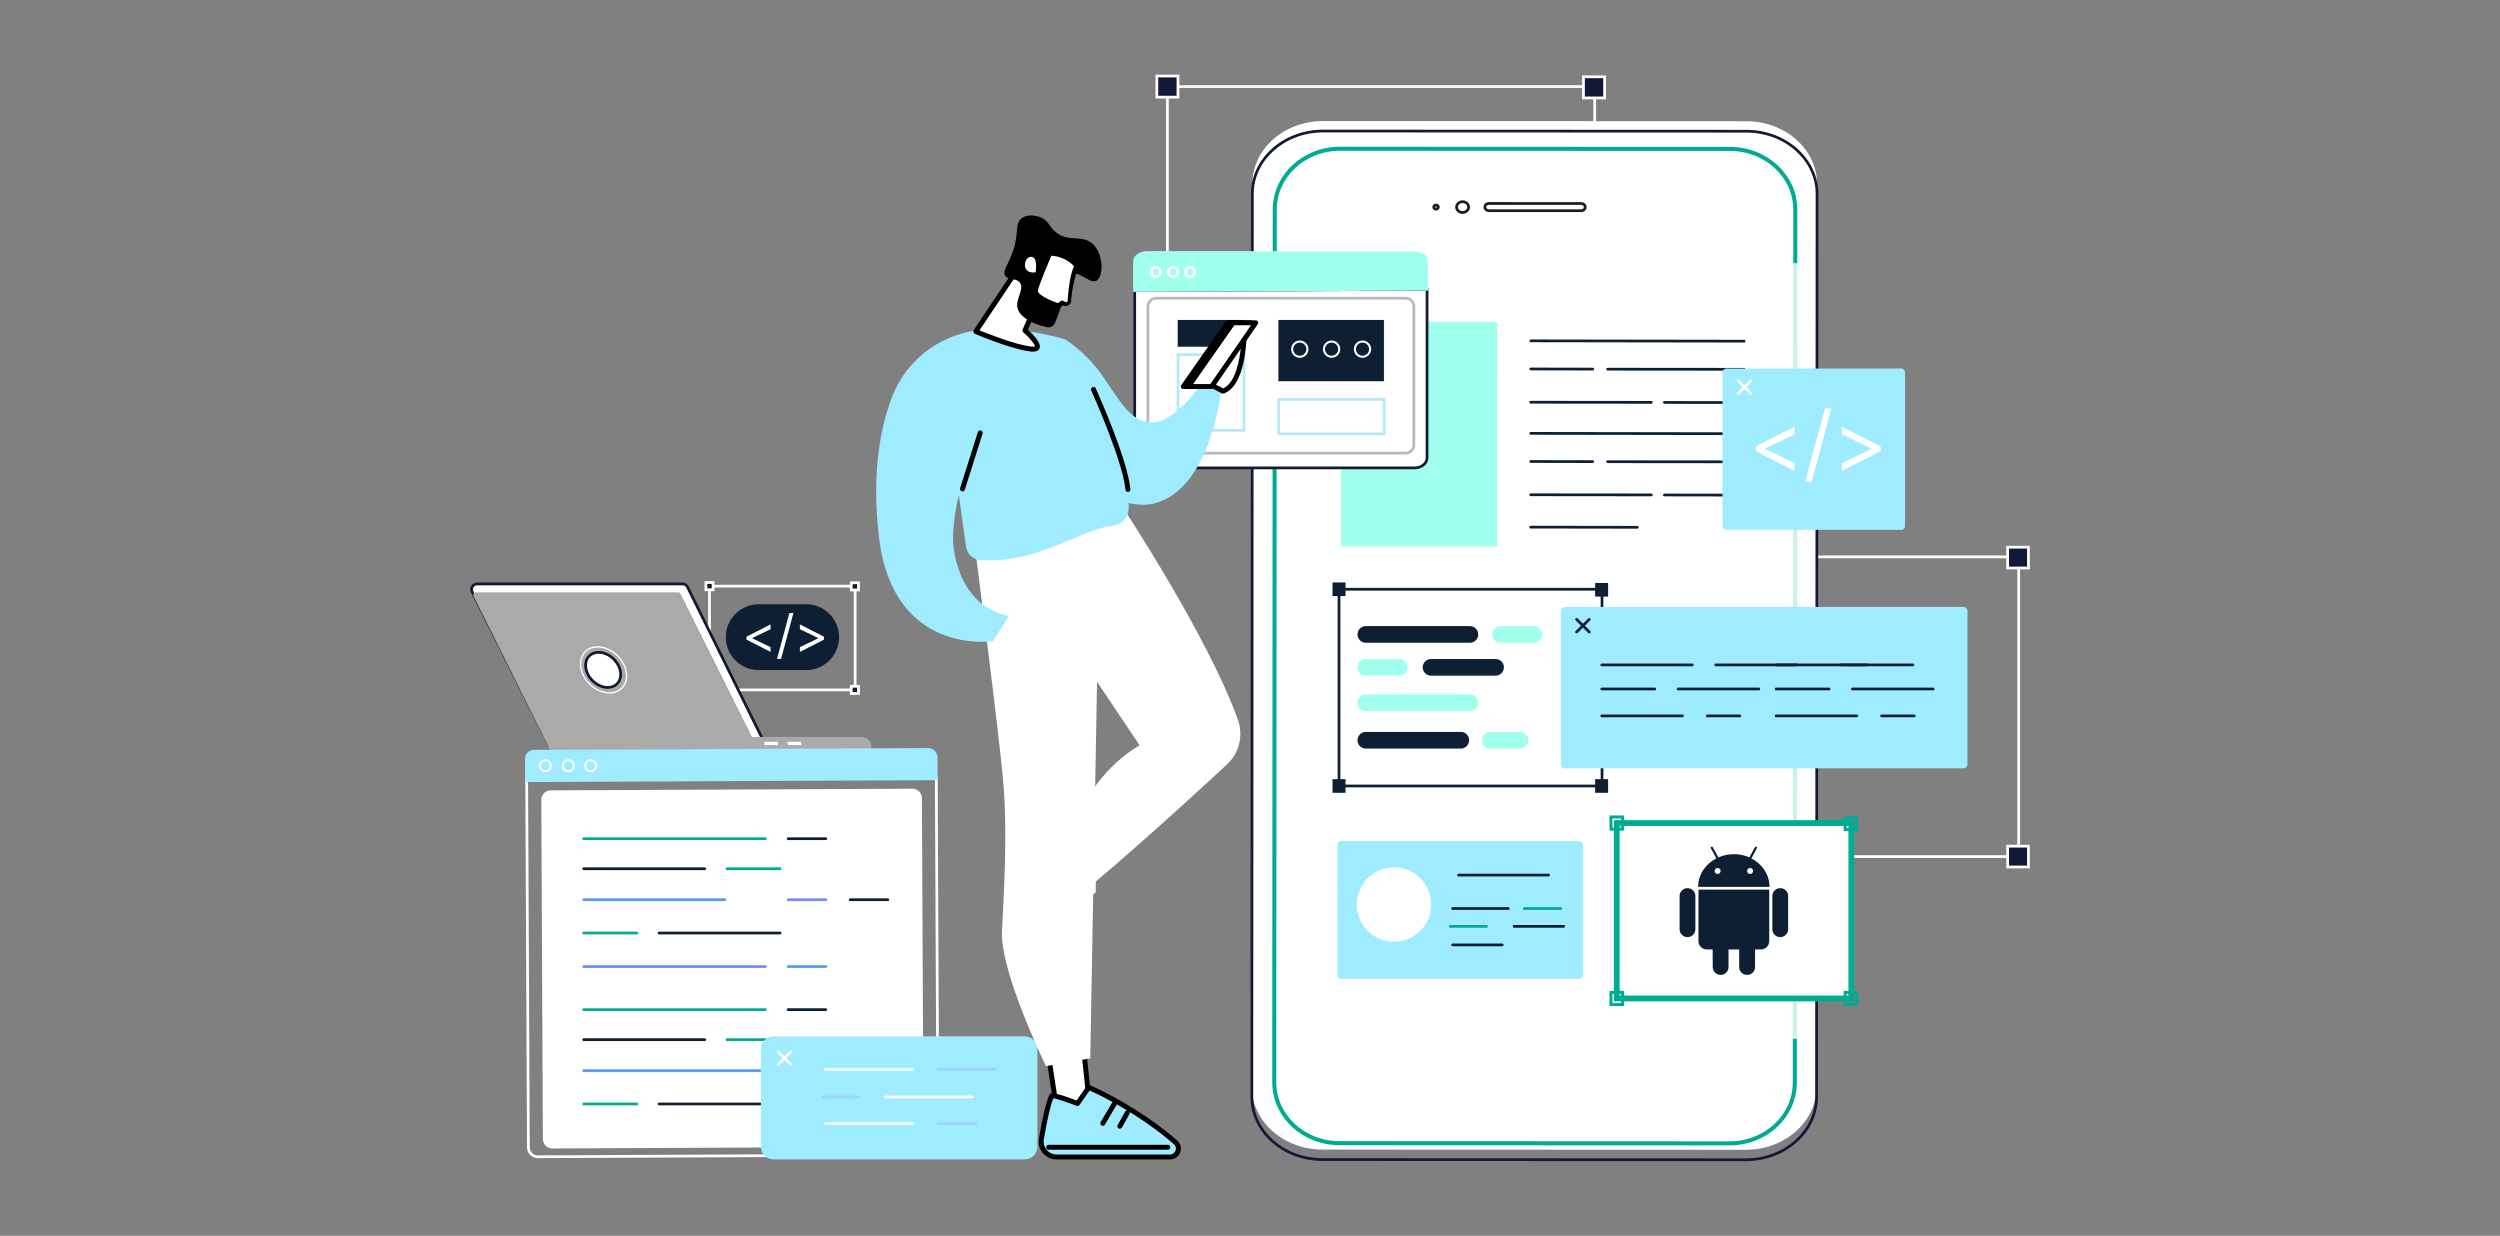 <svg width="615" height="304" viewBox="0 0 615 304" fill="none" xmlns="http://www.w3.org/2000/svg">
<rect x="0" y="0" width="615" height="304" fill="#808080" stroke="none"/>
<g clip-path="url(#clip0_2105_51042)">
<path d="M392.634 96.544H286.846V20.96H392.634V96.544ZM287.521 95.868H391.959V21.635H287.521V95.868Z" fill="white"/>
<path d="M289.78 18.701H284.587V23.894H289.78V18.701Z" fill="#121936"/>
<path d="M290.117 24.232H284.249V18.363H290.117V24.232ZM284.923 23.557H289.442V19.038H284.923V23.557Z" fill="white"/>
<path d="M394.729 18.895H389.535V24.087H394.729V18.895Z" fill="#121936"/>
<path d="M395.067 24.426H389.197V18.557H395.067V24.426ZM389.873 23.75H394.392V19.231H389.873V23.75Z" fill="white"/>
<path d="M289.78 93.609H284.587V98.802H289.78V93.609Z" fill="#121936"/>
<path d="M290.117 99.141H284.249V93.272H290.117V99.141ZM284.923 98.466H289.442V93.948H284.923V98.466Z" fill="white"/>
<path d="M394.729 93.609H389.535V98.802H394.729V93.609Z" fill="#121936"/>
<path d="M395.067 99.141H389.197V93.272H395.067V99.141ZM389.873 98.466H394.392V93.948H389.873V98.466Z" fill="white"/>
<path d="M496.938 211.059H392.789V136.642H496.938V211.059ZM393.462 210.383H496.264V137.317H393.462V210.383Z" fill="white"/>
<path d="M395.681 134.423H390.568V139.536H395.681V134.423Z" fill="#121936"/>
<path d="M396.02 139.872H390.232V134.085H396.02V139.872ZM390.906 139.198H395.344V134.76H390.906V139.198Z" fill="white"/>
<path d="M498.997 134.612H493.884V139.724H498.997V134.612Z" fill="#121936"/>
<path d="M499.335 140.063H493.546V134.275H499.335V140.063ZM494.221 139.388H498.659V134.95H494.221V139.388Z" fill="white"/>
<path d="M395.681 208.165H390.568V213.277H395.681V208.165Z" fill="#121936"/>
<path d="M396.02 213.614H390.232V207.827H396.02V213.614ZM390.906 212.939H395.344V208.501H390.906V212.939Z" fill="white"/>
<path d="M498.997 208.165H493.884V213.277H498.997V208.165Z" fill="#121936"/>
<path d="M499.335 213.614H493.546V207.827H499.335V213.614ZM494.221 212.939H498.659V208.501H494.221V212.939Z" fill="white"/>
<path d="M429.467 282.848L325.342 282.801C315.733 282.795 307.948 275.869 307.953 267.328L308.077 45.234C308.082 36.693 315.874 29.773 325.482 29.778L429.607 29.825C439.214 29.829 446.999 36.756 446.996 45.297L446.872 267.391C446.867 275.931 439.073 282.851 429.467 282.848Z" fill="white"/>
<path d="M429.476 285.638C429.473 285.638 429.47 285.638 429.467 285.638L325.342 285.592C320.612 285.589 316.164 283.948 312.82 280.971C309.462 277.985 307.614 274.011 307.616 269.783L307.74 47.688C307.745 38.977 315.702 31.895 325.474 31.895C325.477 31.895 325.479 31.895 325.483 31.895L429.608 31.942C434.338 31.942 438.785 33.584 442.13 36.562C445.487 39.548 447.335 43.523 447.332 47.749L447.21 269.844C447.204 278.555 439.25 285.638 429.476 285.638ZM429.467 284.963C429.47 284.963 429.473 284.963 429.475 284.963C438.878 284.963 446.531 278.183 446.535 269.844L446.659 47.748C446.66 43.718 444.893 39.922 441.683 37.065C438.46 34.197 434.172 32.617 429.608 32.615L325.483 32.569C325.479 32.569 325.477 32.569 325.474 32.569C316.072 32.569 308.42 39.349 308.414 47.688L308.291 269.782C308.289 273.815 310.056 277.609 313.267 280.467C316.49 283.334 320.777 284.915 325.342 284.916L429.467 284.963Z" fill="#121936"/>
<path d="M425.482 281.265L329.498 281.221C320.643 281.218 313.467 274.521 313.471 266.264L313.591 51.539C313.596 43.282 320.779 36.591 329.634 36.595L425.617 36.638C434.474 36.643 441.649 43.339 441.645 51.596L441.526 266.322C441.521 274.579 434.339 281.268 425.482 281.265Z" stroke="#00AC91" stroke-miterlimit="10"/>
<path opacity="0.89" d="M359.795 52.613C359.316 52.613 358.863 52.443 358.522 52.135C358.17 51.819 357.976 51.395 357.976 50.942C357.976 50.49 358.17 50.067 358.524 49.751C358.865 49.444 359.317 49.274 359.795 49.274H359.797C360.276 49.274 360.728 49.444 361.068 49.752C361.421 50.069 361.614 50.492 361.614 50.944C361.613 51.864 360.798 52.613 359.795 52.613ZM359.795 49.95C359.483 49.95 359.191 50.057 358.974 50.253C358.766 50.44 358.652 50.685 358.652 50.943C358.652 51.201 358.765 51.447 358.974 51.633C359.191 51.829 359.483 51.938 359.794 51.938H359.795C360.425 51.938 360.938 51.493 360.94 50.943C360.94 50.685 360.826 50.44 360.617 50.254C360.401 50.058 360.108 49.95 359.798 49.95H359.795Z" fill="black"/>
<path opacity="0.89" d="M353.265 51.791C352.768 51.791 352.364 51.411 352.364 50.944C352.365 50.478 352.769 50.099 353.265 50.099C353.762 50.099 354.168 50.479 354.168 50.944C354.166 51.41 353.762 51.791 353.265 51.791ZM353.266 50.774C353.142 50.774 353.037 50.853 353.037 50.945C353.037 51.129 353.493 51.13 353.494 50.944C353.492 50.854 353.39 50.774 353.266 50.774Z" fill="black"/>
<path opacity="0.89" d="M388.976 52.176L366.261 52.165C365.53 52.164 364.936 51.615 364.936 50.939C364.936 50.605 365.078 50.293 365.338 50.06C365.586 49.837 365.914 49.714 366.262 49.714L388.977 49.725C389.324 49.725 389.653 49.847 389.901 50.072C390.159 50.303 390.301 50.617 390.301 50.951C390.301 51.625 389.706 52.176 388.976 52.176ZM366.262 50.39C366.08 50.39 365.912 50.452 365.788 50.564C365.675 50.667 365.61 50.799 365.61 50.94C365.61 51.244 365.901 51.491 366.26 51.491L388.975 51.501C389.333 51.501 389.624 51.255 389.624 50.952C389.624 50.811 389.562 50.678 389.448 50.575C389.324 50.463 389.154 50.4 388.975 50.4L366.262 50.39Z" fill="black"/>
<path d="M389.809 273.879H389.807L365.184 273.867C364.086 273.867 363.056 273.439 362.282 272.664C361.507 271.889 361.083 270.859 361.083 269.763V269.587C361.085 267.325 362.924 265.486 365.186 265.486H365.187L389.813 265.497C390.908 265.498 391.938 265.926 392.713 266.701C393.487 267.474 393.913 268.506 393.913 269.602V269.779C393.911 272.04 392.069 273.879 389.809 273.879ZM365.185 266.162C363.296 266.162 361.759 267.698 361.757 269.587V269.763C361.757 270.678 362.112 271.54 362.759 272.188C363.406 272.836 364.268 273.193 365.184 273.193L389.807 273.204H389.809C391.699 273.204 393.236 271.668 393.237 269.78V269.603C393.237 268.686 392.882 267.826 392.234 267.177C391.588 266.53 390.726 266.173 389.812 266.173L365.185 266.162Z" fill="white"/>
<path d="M437.756 255.561L317.764 255.507L317.869 64.675L437.863 64.729L437.756 255.561Z" fill="white"/>
<path opacity="0.81" d="M442.198 255.56L314.096 255.502L314.204 64.67L442.306 64.728L442.198 255.56Z" fill="white"/>
<path d="M429.045 107.028L376.58 106.948C376.394 106.948 376.245 106.797 376.245 106.61C376.245 106.423 376.395 106.272 376.582 106.272L429.046 106.354C429.232 106.354 429.382 106.505 429.382 106.692C429.382 106.878 429.23 107.028 429.045 107.028Z" fill="#0E1F33"/>
<path d="M402.776 130.053L376.544 130.013C376.357 130.013 376.206 129.862 376.206 129.675C376.206 129.488 376.358 129.337 376.544 129.337H376.545L402.778 129.378C402.963 129.379 403.114 129.529 403.114 129.717C403.114 129.903 402.963 130.053 402.776 130.053Z" fill="#0E1F33"/>
<path d="M391.811 113.897L376.562 113.866C376.375 113.866 376.224 113.715 376.225 113.528C376.225 113.341 376.376 113.191 376.563 113.191L391.812 113.221C391.998 113.221 392.15 113.372 392.149 113.559C392.148 113.746 391.996 113.897 391.811 113.897Z" fill="#0E1F33"/>
<path d="M429.027 113.948L395.483 113.917C395.297 113.916 395.146 113.766 395.146 113.579C395.146 113.392 395.297 113.242 395.483 113.242L429.027 113.272C429.213 113.272 429.364 113.423 429.364 113.61C429.364 113.797 429.213 113.948 429.027 113.948Z" fill="#0E1F33"/>
<path d="M406.221 122.082L376.562 122.052C376.376 122.052 376.225 121.901 376.225 121.714C376.225 121.528 376.376 121.377 376.563 121.377L406.221 121.407C406.407 121.407 406.558 121.558 406.558 121.745C406.558 121.932 406.406 122.082 406.221 122.082Z" fill="#0E1F33"/>
<path d="M429.027 122.133H429.025L409.438 122.103C409.252 122.103 409.102 121.952 409.102 121.764C409.102 121.578 409.253 121.428 409.44 121.428L429.027 121.458C429.214 121.458 429.364 121.609 429.364 121.796C429.364 121.983 429.213 122.133 429.027 122.133Z" fill="#0E1F33"/>
<path d="M429.045 84.266L376.58 84.186C376.394 84.185 376.245 84.035 376.245 83.847C376.245 83.661 376.395 83.51 376.582 83.51L429.046 83.592C429.232 83.592 429.382 83.743 429.382 83.929C429.382 84.115 429.23 84.266 429.045 84.266Z" fill="#0E1F33"/>
<path d="M391.811 91.135L376.562 91.105C376.375 91.105 376.224 90.954 376.225 90.767C376.225 90.58 376.376 90.429 376.563 90.429L391.812 90.46C391.998 90.46 392.15 90.611 392.149 90.799C392.148 90.984 391.996 91.135 391.811 91.135Z" fill="#0E1F33"/>
<path d="M429.027 91.186L395.483 91.156C395.297 91.156 395.146 91.004 395.146 90.817C395.146 90.63 395.297 90.48 395.483 90.48L429.027 90.51C429.213 90.51 429.364 90.662 429.364 90.849C429.364 91.035 429.213 91.186 429.027 91.186Z" fill="#0E1F33"/>
<path d="M406.221 99.318L376.562 99.288C376.376 99.287 376.225 99.136 376.225 98.949C376.225 98.764 376.376 98.612 376.563 98.612L406.221 98.643C406.407 98.643 406.558 98.794 406.558 98.981C406.558 99.168 406.406 99.318 406.221 99.318Z" fill="#0E1F33"/>
<path d="M429.027 99.369H429.025L409.438 99.338C409.252 99.338 409.102 99.187 409.102 99.001C409.102 98.815 409.253 98.663 409.44 98.663L429.027 98.694C429.214 98.694 429.364 98.845 429.364 99.032C429.364 99.219 429.213 99.369 429.027 99.369Z" fill="#0E1F33"/>
<path d="M368.316 79.188H329.888V134.432H368.316V79.188Z" fill="#A1FFED"/>
<path d="M368.316 79.188H329.888V92.204H368.316V79.188Z" fill="#A1FFED"/>
<path d="M394.438 193.688H329.061V144.621H394.438V193.688ZM329.736 193.014H393.763V145.297H329.736V193.014Z" fill="#0E1F33"/>
<path d="M330.998 143.281H327.801V146.637H330.998V143.281Z" fill="#0E1F33"/>
<path d="M395.598 143.406H392.403V146.76H395.598V143.406Z" fill="#0E1F33"/>
<path d="M330.998 191.674H327.801V195.029H330.998V191.674Z" fill="#0E1F33"/>
<path d="M395.598 191.674H392.403V195.029H395.598V191.674Z" fill="#0E1F33"/>
<path d="M361.593 158.119H335.992C334.859 158.119 333.94 157.2 333.94 156.067C333.94 154.934 334.859 154.015 335.992 154.015H361.593C362.726 154.015 363.645 154.934 363.645 156.067C363.645 157.2 362.726 158.119 361.593 158.119Z" fill="#0E1F33"/>
<path d="M361.593 174.911H335.992C334.859 174.911 333.94 173.992 333.94 172.859C333.94 171.726 334.859 170.806 335.992 170.806H361.593C362.726 170.806 363.645 171.726 363.645 172.859C363.645 173.992 362.726 174.911 361.593 174.911Z" fill="#A1FFED"/>
<path d="M367.909 166.217H352.037C350.904 166.217 349.985 165.298 349.985 164.165C349.985 163.031 350.904 162.113 352.037 162.113H367.909C369.043 162.113 369.96 163.031 369.96 164.165C369.96 165.298 369.043 166.217 367.909 166.217Z" fill="#0E1F33"/>
<path d="M377.348 158.118H369.104C367.971 158.118 367.052 157.199 367.052 156.066C367.052 154.933 367.971 154.014 369.104 154.014H377.348C378.481 154.014 379.399 154.933 379.399 156.066C379.398 157.199 378.48 158.118 377.348 158.118Z" fill="#A1FFED"/>
<path d="M359.352 184.153H335.993C334.86 184.153 333.941 183.235 333.941 182.102C333.941 180.969 334.86 180.048 335.993 180.048H359.352C360.486 180.048 361.404 180.969 361.404 182.102C361.403 183.235 360.485 184.153 359.352 184.153Z" fill="#0E1F33"/>
<path d="M373.916 184.153H366.605C365.472 184.153 364.553 183.235 364.553 182.102C364.553 180.969 365.472 180.048 366.605 180.048H373.916C375.049 180.048 375.969 180.969 375.969 182.102C375.969 183.235 375.049 184.153 373.916 184.153Z" fill="#A1FFED"/>
<path d="M344.237 166.22H335.992C334.859 166.22 333.94 165.3 333.94 164.168C333.94 163.033 334.859 162.116 335.992 162.116H344.237C345.37 162.116 346.289 163.033 346.289 164.168C346.289 165.3 345.37 166.22 344.237 166.22Z" fill="#A1FFED"/>
<path d="M329.963 240.801H388.438C388.971 240.801 389.403 240.369 389.403 239.835V207.875C389.403 207.341 388.971 206.909 388.438 206.909H329.963C329.43 206.909 328.998 207.341 328.998 207.875V239.835C328.998 240.369 329.43 240.801 329.963 240.801Z" fill="#9FEBFF"/>
<path d="M342.916 231.666C347.971 231.666 352.069 227.568 352.069 222.513C352.069 217.458 347.971 213.36 342.916 213.36C337.861 213.36 333.763 217.458 333.763 222.513C333.763 227.568 337.861 231.666 342.916 231.666Z" fill="white"/>
<path d="M380.944 215.609H358.82C358.633 215.609 358.482 215.458 358.482 215.272C358.482 215.085 358.633 214.934 358.82 214.934H380.944C381.13 214.934 381.281 215.085 381.281 215.272C381.281 215.458 381.13 215.609 380.944 215.609Z" fill="#0E1F33"/>
<path d="M384.668 228.222H372.476C372.29 228.222 372.14 228.072 372.14 227.884C372.14 227.699 372.29 227.547 372.476 227.547H384.668C384.854 227.547 385.005 227.699 385.005 227.884C385.005 228.071 384.854 228.222 384.668 228.222Z" fill="#0E1F33"/>
<path d="M369.547 232.777H357.354C357.167 232.777 357.016 232.627 357.016 232.44C357.016 232.254 357.167 232.103 357.354 232.103H369.547C369.733 232.103 369.883 232.254 369.883 232.44C369.883 232.627 369.732 232.777 369.547 232.777Z" fill="#0E1F33"/>
<path d="M371.025 223.832H357.353C357.166 223.832 357.015 223.682 357.015 223.494C357.015 223.307 357.166 223.156 357.353 223.156H371.025C371.212 223.156 371.363 223.307 371.363 223.494C371.363 223.682 371.212 223.832 371.025 223.832Z" fill="#0E1F33"/>
<path d="M383.964 223.832H374.99C374.803 223.832 374.652 223.682 374.652 223.494C374.652 223.307 374.803 223.156 374.99 223.156H383.964C384.152 223.156 384.302 223.307 384.302 223.494C384.302 223.682 384.151 223.832 383.964 223.832Z" fill="#00AC91"/>
<path d="M365.674 228.222H356.745C356.557 228.222 356.407 228.072 356.407 227.884C356.407 227.699 356.557 227.547 356.745 227.547H365.674C365.86 227.547 366.012 227.699 366.012 227.884C366.012 228.071 365.859 228.222 365.674 228.222Z" fill="#00AC91"/>
<path d="M455.425 202.47H397.725V245.624H455.425V202.47Z" fill="white"/>
<path d="M455.761 245.961H397.389V202.132H455.761V245.961ZM398.063 245.286H455.088V202.807H398.063V245.286Z" stroke="#00AC91" stroke-width="0.75" stroke-miterlimit="10"/>
<path d="M399.152 200.975H396.3V203.966H399.152V200.975Z" stroke="#00AC91" stroke-width="0.75" stroke-miterlimit="10"/>
<path d="M456.761 201.085H453.908V204.076H456.761V201.085Z" stroke="#00AC91" stroke-width="0.75" stroke-miterlimit="10"/>
<path d="M399.152 244.127H396.3V247.119H399.152V244.127Z" stroke="#00AC91" stroke-width="0.75" stroke-miterlimit="10"/>
<path d="M456.761 244.127H453.908V247.119H456.761V244.127Z" stroke="#00AC91" stroke-width="0.75" stroke-miterlimit="10"/>
<path d="M467.676 130.351H424.696C424.162 130.351 423.729 129.918 423.729 129.384V91.617C423.729 91.084 424.162 90.651 424.696 90.651H467.676C468.208 90.651 468.64 91.084 468.64 91.617V129.384C468.64 129.918 468.208 130.351 467.676 130.351Z" fill="#9FEBFF"/>
<path d="M430.723 97.149C430.637 97.149 430.55 97.116 430.485 97.049L427.371 93.937C427.239 93.805 427.239 93.591 427.371 93.459C427.505 93.327 427.718 93.327 427.85 93.459L430.963 96.572C431.094 96.703 431.094 96.918 430.963 97.049C430.895 97.116 430.809 97.149 430.723 97.149Z" fill="white"/>
<path d="M427.61 97.149C427.523 97.149 427.438 97.116 427.37 97.049C427.238 96.918 427.238 96.703 427.37 96.572L430.484 93.459C430.615 93.327 430.829 93.327 430.962 93.459C431.093 93.591 431.093 93.805 430.962 93.937L427.849 97.049C427.783 97.116 427.696 97.149 427.61 97.149Z" fill="white"/>
<path d="M431.943 110.982V109.798L441.474 104.944V106.838L434.163 110.36L434.222 110.242V110.538L434.163 110.42L441.474 113.942V115.836L431.943 110.982ZM450.532 100.445L445.649 118.589H444.051L448.934 100.445H450.532ZM462.636 110.982L453.106 115.836V113.942L460.416 110.42L460.357 110.538V110.242L460.416 110.36L453.106 106.838V104.944L462.636 109.798V110.982Z" fill="white"/>
<path d="M483.03 189.01H384.93C384.397 189.01 383.963 188.577 383.963 188.044V150.277C383.963 149.744 384.397 149.311 384.93 149.311H483.03C483.564 149.311 483.997 149.744 483.997 150.277V188.044C483.997 188.577 483.564 189.01 483.03 189.01Z" fill="#9FEBFF"/>
<path d="M390.959 155.81C390.873 155.81 390.786 155.777 390.72 155.711L387.608 152.597C387.476 152.466 387.476 152.252 387.608 152.12C387.739 151.988 387.955 151.988 388.087 152.12L391.198 155.233C391.331 155.365 391.331 155.579 391.198 155.711C391.132 155.776 391.046 155.81 390.959 155.81Z" fill="#0E1F33"/>
<path d="M387.848 155.81C387.76 155.81 387.673 155.777 387.608 155.711C387.476 155.579 387.476 155.365 387.608 155.233L390.72 152.12C390.853 151.988 391.066 151.988 391.198 152.12C391.331 152.252 391.331 152.466 391.198 152.597L388.087 155.711C388.02 155.776 387.933 155.81 387.848 155.81Z" fill="#0E1F33"/>
<path d="M416.305 163.904H394.035C393.847 163.904 393.697 163.754 393.697 163.567C393.697 163.38 393.847 163.229 394.035 163.229H416.305C416.492 163.229 416.643 163.38 416.643 163.567C416.643 163.754 416.491 163.904 416.305 163.904Z" fill="#0E1F33"/>
<path d="M441.945 163.904H422.094C421.908 163.904 421.757 163.754 421.757 163.567C421.757 163.38 421.908 163.229 422.094 163.229H441.945C442.133 163.229 442.283 163.38 442.283 163.567C442.283 163.754 442.133 163.904 441.945 163.904Z" fill="#0E1F33"/>
<path d="M413.886 176.441H394.035C393.847 176.441 393.697 176.291 393.697 176.103C393.697 175.917 393.847 175.767 394.035 175.767H413.886C414.071 175.767 414.223 175.917 414.223 176.103C414.223 176.291 414.07 176.441 413.886 176.441Z" fill="#0E1F33"/>
<path d="M432.672 169.82H412.822C412.634 169.82 412.484 169.67 412.484 169.482C412.484 169.296 412.634 169.145 412.822 169.145H432.672C432.858 169.145 433.009 169.296 433.009 169.482C433.009 169.67 432.857 169.82 432.672 169.82Z" fill="#0E1F33"/>
<path d="M407.064 169.82H394.035C393.847 169.82 393.697 169.67 393.697 169.482C393.697 169.296 393.847 169.145 394.035 169.145H407.064C407.252 169.145 407.402 169.296 407.402 169.482C407.402 169.67 407.252 169.82 407.064 169.82Z" fill="#0E1F33"/>
<path d="M427.999 176.441H419.988C419.801 176.441 419.65 176.291 419.65 176.103C419.65 175.917 419.801 175.767 419.988 175.767H427.999C428.187 175.767 428.337 175.917 428.337 176.103C428.337 176.291 428.187 176.441 427.999 176.441Z" fill="#0E1F33"/>
<path d="M459.184 163.904H436.914C436.727 163.904 436.576 163.754 436.576 163.567C436.576 163.38 436.727 163.229 436.914 163.229H459.184C459.372 163.229 459.522 163.38 459.522 163.567C459.522 163.754 459.371 163.904 459.184 163.904Z" fill="#0E1F33"/>
<path d="M470.586 163.904H452.942C452.755 163.904 452.604 163.754 452.604 163.567C452.604 163.38 452.755 163.229 452.942 163.229H470.586C470.774 163.229 470.924 163.38 470.924 163.567C470.924 163.754 470.773 163.904 470.586 163.904Z" fill="#0E1F33"/>
<path d="M456.764 176.441H436.914C436.727 176.441 436.576 176.291 436.576 176.103C436.576 175.917 436.727 175.767 436.914 175.767H456.764C456.952 175.767 457.102 175.917 457.102 176.103C457.102 176.291 456.951 176.441 456.764 176.441Z" fill="#0E1F33"/>
<path d="M475.551 169.82H455.7C455.512 169.82 455.362 169.67 455.362 169.482C455.362 169.296 455.512 169.145 455.7 169.145H475.551C475.738 169.145 475.889 169.296 475.889 169.482C475.889 169.67 475.737 169.82 475.551 169.82Z" fill="#0E1F33"/>
<path d="M449.944 169.82H436.914C436.727 169.82 436.576 169.67 436.576 169.482C436.576 169.296 436.727 169.145 436.914 169.145H449.944C450.131 169.145 450.282 169.296 450.282 169.482C450.282 169.67 450.131 169.82 449.944 169.82Z" fill="#0E1F33"/>
<path d="M470.879 176.441H462.866C462.68 176.441 462.529 176.291 462.529 176.103C462.529 175.917 462.68 175.767 462.866 175.767H470.879C471.065 175.767 471.217 175.917 471.217 176.103C471.217 176.291 471.064 176.441 470.879 176.441Z" fill="#0E1F33"/>
<path d="M210.694 170.053H174.198V143.851H210.694V170.053ZM174.873 169.377H210.019V144.526H174.873V169.377Z" fill="white"/>
<path d="M175.421 143.304H173.651V145.074H175.421V143.304Z" fill="#121936"/>
<path d="M175.757 145.411H173.313V142.966H175.757V145.411ZM173.989 144.735H175.083V143.64H173.989V144.735Z" fill="white"/>
<path d="M211.186 143.369H209.416V145.139H211.186V143.369Z" fill="#121936"/>
<path d="M211.523 145.476H209.078V143.032H211.523V145.476ZM209.753 144.801H210.848V143.706H209.753V144.801Z" fill="white"/>
<path d="M175.421 168.83H173.651V170.601H175.421V168.83Z" fill="#121936"/>
<path d="M175.757 170.938H173.313V168.492H175.757V170.938ZM173.989 170.263H175.083V169.168H173.989V170.263Z" fill="white"/>
<path d="M211.186 168.83H209.416V170.601H211.186V168.83Z" fill="#121936"/>
<path d="M211.523 170.938H209.078V168.492H211.523V170.938ZM209.753 170.263H210.848V169.168H209.753V170.263Z" fill="white"/>
<path d="M186.45 183.909H136.205C135.695 183.909 135.227 183.621 134.999 183.166L116.146 145.603C115.697 144.705 116.349 143.647 117.354 143.647H167.912C168.426 143.647 168.894 143.939 169.122 144.4L187.662 181.962C188.104 182.859 187.451 183.909 186.45 183.909Z" fill="white"/>
<path d="M186.451 184.248H136.205C135.564 184.248 134.986 183.892 134.698 183.317L115.846 145.755C115.582 145.228 115.609 144.612 115.918 144.111C116.228 143.609 116.765 143.31 117.355 143.31H167.913C168.559 143.31 169.139 143.67 169.426 144.25L187.965 181.812C188.225 182.338 188.196 182.952 187.885 183.451C187.574 183.95 187.038 184.248 186.451 184.248ZM117.354 143.985C117 143.985 116.678 144.165 116.493 144.466C116.307 144.767 116.291 145.135 116.45 145.451L135.301 183.014C135.473 183.358 135.82 183.573 136.205 183.573H186.451C186.804 183.573 187.125 183.393 187.311 183.094C187.497 182.794 187.515 182.428 187.358 182.112L168.818 144.549C168.646 144.201 168.299 143.985 167.911 143.985H117.354Z" fill="#121936"/>
<path d="M214.367 183.771C214.367 182.395 213.252 181.28 211.875 181.28H184.996L167.426 146.083C167.312 145.854 167.078 145.71 166.822 145.71H117.103C116.601 145.71 116.275 146.236 116.498 146.687L135.155 184.134C135.27 184.363 135.505 184.509 135.762 184.507L185.41 184.291C185.422 184.29 185.433 184.286 185.445 184.285H214.366V183.771H214.367Z" fill="#AAAAAA"/>
<path d="M191.287 183.309H188.149C188.099 183.309 188.058 183.268 188.058 183.217V182.569C188.058 182.517 188.099 182.478 188.149 182.478H191.287C191.337 182.478 191.378 182.517 191.378 182.569V183.217C191.378 183.268 191.337 183.309 191.287 183.309Z" fill="white"/>
<path d="M197.01 183.309H193.872C193.822 183.309 193.781 183.268 193.781 183.217V182.569C193.781 182.517 193.822 182.478 193.872 182.478H197.01C197.06 182.478 197.101 182.517 197.101 182.569V183.217C197.101 183.268 197.06 183.309 197.01 183.309Z" fill="white"/>
<path d="M145.742 167.426C147.633 169.317 150.344 169.671 151.798 168.217C153.252 166.763 152.898 164.052 151.007 162.161C149.116 160.27 146.404 159.916 144.95 161.37C143.497 162.824 143.851 165.535 145.742 167.426Z" fill="white"/>
<path d="M149.488 169.447C148.147 169.447 146.672 168.836 145.502 167.667C143.483 165.648 143.128 162.718 144.712 161.134C146.295 159.55 149.226 159.905 151.246 161.925C153.265 163.944 153.62 166.874 152.036 168.457C151.37 169.125 150.464 169.447 149.488 169.447ZM147.263 160.813C146.462 160.813 145.727 161.074 145.189 161.611C143.869 162.932 144.223 165.435 145.98 167.191C147.736 168.947 150.24 169.3 151.56 167.982C152.88 166.662 152.525 164.158 150.769 162.403C149.729 161.361 148.426 160.813 147.263 160.813Z" fill="#121936"/>
<path d="M149.948 170.629C148.26 170.629 146.395 169.852 144.913 168.369C142.37 165.827 141.904 162.155 143.876 160.183C145.845 158.213 149.52 158.678 152.062 161.221C154.605 163.764 155.07 167.436 153.1 169.409C152.276 170.23 151.158 170.629 149.948 170.629ZM147.022 159.297C145.866 159.297 144.851 159.686 144.114 160.423C142.275 162.262 142.739 165.72 145.151 168.132C146.325 169.306 147.778 170.058 149.242 170.248C150.689 170.438 151.975 170.056 152.86 169.169C153.745 168.285 154.129 166.998 153.939 165.551C153.748 164.087 152.996 162.634 151.822 161.46C150.649 160.286 149.196 159.535 147.731 159.343C147.489 159.312 147.253 159.297 147.022 159.297Z" fill="white"/>
<path d="M198.314 164.843H186.642C182.169 164.843 178.542 161.216 178.542 156.742C178.542 152.268 182.169 148.642 186.642 148.642H198.314C202.788 148.642 206.414 152.268 206.414 156.742C206.415 161.216 202.788 164.843 198.314 164.843Z" fill="#0E1F33"/>
<path d="M183.641 157.355V156.62L189.556 153.608V154.783L185.019 156.969L185.055 156.896V157.079L185.019 157.006L189.556 159.192V160.367L183.641 157.355ZM195.178 150.816L192.147 162.076H191.155L194.186 150.816H195.178ZM202.689 157.355L196.775 160.367V159.192L201.312 157.006L201.275 157.079V156.896L201.312 156.969L196.775 154.783V153.608L202.689 156.62V157.355Z" fill="white"/>
<path d="M132.298 284.901C131.593 284.901 130.93 284.629 130.429 284.132C129.926 283.633 129.646 282.967 129.643 282.256L129.23 192.094C129.227 191.386 129.5 190.717 130 190.214C130.499 189.71 131.165 189.431 131.874 189.427L227.997 188.987C228.001 188.987 228.004 188.987 228.009 188.987C229.467 188.987 230.659 190.172 230.665 191.632L231.078 281.794C231.081 282.503 230.808 283.171 230.309 283.675C229.809 284.179 229.144 284.458 228.434 284.463L132.311 284.901C132.307 284.901 132.302 284.901 132.298 284.901ZM228.008 189.663C228.004 189.663 228.002 189.663 227.999 189.663L131.876 190.101C131.348 190.106 130.851 190.313 130.479 190.689C130.107 191.064 129.903 191.562 129.906 192.092L130.319 282.254C130.322 282.783 130.529 283.279 130.906 283.651C131.28 284.022 131.774 284.226 132.299 284.226C132.303 284.226 132.306 284.226 132.309 284.226L228.432 283.786C228.961 283.784 229.457 283.575 229.829 283.199C230.202 282.823 230.405 282.325 230.402 281.796L229.99 191.633C229.983 190.546 229.096 189.663 228.008 189.663Z" fill="white"/>
<path d="M226.793 196.33L227.176 279.787C227.181 281.067 226.148 282.109 224.868 282.115L135.873 282.523C134.592 282.529 133.55 281.496 133.544 280.215L133.162 196.757C133.157 195.477 134.19 194.435 135.47 194.43L224.466 194.023C225.746 194.016 226.788 195.05 226.793 196.33Z" fill="white"/>
<path d="M230.64 186.341L230.665 191.922L129.172 192.386L129.146 186.692C129.14 185.466 130.129 184.467 131.355 184.463L228.296 184.019C229.584 184.012 230.634 185.052 230.64 186.341Z" fill="#9FEBFF"/>
<path d="M134.166 189.979C133.282 189.979 132.563 189.259 132.563 188.375C132.563 187.491 133.282 186.772 134.166 186.772C135.05 186.772 135.769 187.491 135.769 188.375C135.769 189.259 135.049 189.979 134.166 189.979ZM134.166 187.278C133.561 187.278 133.069 187.77 133.069 188.375C133.069 188.981 133.561 189.473 134.166 189.473C134.771 189.473 135.263 188.982 135.263 188.375C135.263 187.771 134.771 187.278 134.166 187.278Z" fill="white"/>
<path d="M139.803 189.979C138.919 189.979 138.199 189.259 138.199 188.375C138.199 187.491 138.918 186.772 139.803 186.772C140.687 186.772 141.406 187.491 141.406 188.375C141.406 189.259 140.687 189.979 139.803 189.979ZM139.803 187.278C139.198 187.278 138.706 187.77 138.706 188.375C138.706 188.981 139.198 189.473 139.803 189.473C140.408 189.473 140.9 188.982 140.9 188.375C140.9 187.771 140.408 187.278 139.803 187.278Z" fill="white"/>
<path d="M145.284 189.979C144.4 189.979 143.68 189.259 143.68 188.375C143.68 187.491 144.399 186.772 145.284 186.772C146.168 186.772 146.887 187.491 146.887 188.375C146.887 189.259 146.168 189.979 145.284 189.979ZM145.284 187.278C144.679 187.278 144.187 187.77 144.187 188.375C144.187 188.981 144.679 189.473 145.284 189.473C145.889 189.473 146.381 188.982 146.381 188.375C146.381 187.771 145.889 187.278 145.284 187.278Z" fill="white"/>
<path d="M178.317 221.67H143.594C143.407 221.67 143.256 221.518 143.256 221.333C143.256 221.145 143.407 220.995 143.594 220.995H178.317C178.504 220.995 178.655 221.145 178.655 221.333C178.655 221.518 178.504 221.67 178.317 221.67Z" fill="#599AF2"/>
<path d="M188.26 206.66H143.594C143.407 206.66 143.256 206.51 143.256 206.323C143.256 206.135 143.407 205.985 143.594 205.985H188.26C188.447 205.985 188.597 206.135 188.597 206.323C188.597 206.51 188.446 206.66 188.26 206.66Z" fill="#00AC91"/>
<path d="M203.149 206.66H193.879C193.692 206.66 193.541 206.51 193.541 206.323C193.541 206.135 193.692 205.985 193.879 205.985H203.149C203.336 205.985 203.487 206.135 203.487 206.323C203.487 206.51 203.335 206.66 203.149 206.66Z" fill="#0E1F33"/>
<path d="M188.26 238.11H143.594C143.407 238.11 143.256 237.96 143.256 237.772C143.256 237.586 143.407 237.435 143.594 237.435H188.26C188.447 237.435 188.597 237.586 188.597 237.772C188.597 237.96 188.446 238.11 188.26 238.11Z" fill="#708CF5"/>
<path d="M203.149 238.11H193.879C193.692 238.11 193.541 237.96 193.541 237.772C193.541 237.586 193.692 237.435 193.879 237.435H203.149C203.336 237.435 203.487 237.586 203.487 237.772C203.487 237.96 203.335 238.11 203.149 238.11Z" fill="#599AF2"/>
<path d="M203.149 221.67H193.879C193.692 221.67 193.541 221.518 193.541 221.333C193.541 221.145 193.692 220.995 193.879 220.995H203.149C203.336 220.995 203.487 221.145 203.487 221.333C203.487 221.518 203.335 221.67 203.149 221.67Z" fill="#708CF5"/>
<path d="M218.412 221.67H209.143C208.956 221.67 208.805 221.518 208.805 221.333C208.805 221.145 208.956 220.995 209.143 220.995H218.412C218.599 220.995 218.75 221.145 218.75 221.333C218.75 221.518 218.599 221.67 218.412 221.67Z" fill="#0E1F33"/>
<path d="M173.371 214.045H143.594C143.407 214.045 143.256 213.895 143.256 213.709C143.256 213.521 143.407 213.371 143.594 213.371H173.371C173.558 213.371 173.709 213.521 173.709 213.709C173.709 213.895 173.558 214.045 173.371 214.045Z" fill="#0E1F33"/>
<path d="M191.913 214.045H178.85C178.663 214.045 178.512 213.895 178.512 213.709C178.512 213.521 178.663 213.371 178.85 213.371H191.913C192.099 213.371 192.249 213.521 192.249 213.709C192.249 213.895 192.098 214.045 191.913 214.045Z" fill="#00AC91"/>
<path d="M191.913 229.864H162.135C161.948 229.864 161.798 229.712 161.798 229.525C161.798 229.337 161.949 229.188 162.135 229.188H191.913C192.099 229.188 192.249 229.337 192.249 229.525C192.249 229.712 192.098 229.864 191.913 229.864Z" fill="#0E1F33"/>
<path d="M156.656 229.864H143.593C143.406 229.864 143.255 229.712 143.255 229.525C143.255 229.337 143.406 229.188 143.593 229.188H156.656C156.843 229.188 156.994 229.337 156.994 229.525C156.994 229.712 156.843 229.864 156.656 229.864Z" fill="#00AC91"/>
<path d="M188.26 248.711H143.594C143.407 248.711 143.256 248.561 143.256 248.374C143.256 248.187 143.407 248.036 143.594 248.036H188.26C188.447 248.036 188.597 248.187 188.597 248.374C188.597 248.561 188.446 248.711 188.26 248.711Z" fill="#00AC91"/>
<path d="M203.149 248.711H193.879C193.692 248.711 193.541 248.561 193.541 248.374C193.541 248.187 193.692 248.036 193.879 248.036H203.149C203.336 248.036 203.487 248.187 203.487 248.374C203.487 248.561 203.335 248.711 203.149 248.711Z" fill="#0E1F33"/>
<path d="M188.26 263.721H143.594C143.407 263.721 143.256 263.571 143.256 263.385C143.256 263.197 143.407 263.047 143.594 263.047H188.26C188.447 263.047 188.597 263.197 188.597 263.385C188.597 263.57 188.446 263.721 188.26 263.721Z" fill="#599AF2"/>
<path d="M203.149 263.721H193.879C193.692 263.721 193.541 263.571 193.541 263.385C193.541 263.197 193.692 263.047 193.879 263.047H203.149C203.336 263.047 203.487 263.197 203.487 263.385C203.487 263.57 203.335 263.721 203.149 263.721Z" fill="#708CF5"/>
<path opacity="0.69" d="M218.412 263.721H209.143C208.956 263.721 208.805 263.571 208.805 263.385C208.805 263.197 208.956 263.047 209.143 263.047H218.412C218.599 263.047 218.75 263.197 218.75 263.385C218.75 263.57 218.599 263.721 218.412 263.721Z" fill="#353148"/>
<path d="M173.371 256.097H143.594C143.407 256.097 143.256 255.947 143.256 255.759C143.256 255.572 143.407 255.421 143.594 255.421H173.371C173.558 255.421 173.709 255.572 173.709 255.759C173.709 255.946 173.558 256.097 173.371 256.097Z" fill="#0E1F33"/>
<path d="M191.913 256.097H178.85C178.663 256.097 178.512 255.947 178.512 255.759C178.512 255.572 178.663 255.421 178.85 255.421H191.913C192.099 255.421 192.249 255.572 192.249 255.759C192.249 255.946 192.098 256.097 191.913 256.097Z" fill="#00AC91"/>
<path d="M191.913 271.914H162.135C161.948 271.914 161.798 271.763 161.798 271.576C161.798 271.388 161.949 271.238 162.135 271.238H191.913C192.099 271.238 192.249 271.388 192.249 271.576C192.249 271.763 192.098 271.914 191.913 271.914Z" fill="#0E1F33"/>
<path d="M156.656 271.914H143.593C143.406 271.914 143.255 271.763 143.255 271.576C143.255 271.388 143.406 271.238 143.593 271.238H156.656C156.843 271.238 156.994 271.388 156.994 271.576C156.994 271.763 156.843 271.914 156.656 271.914Z" fill="#00AC91"/>
<path d="M190.293 285.208H252.08C253.805 285.208 255.203 283.81 255.203 282.085V258.06C255.203 256.335 253.805 254.938 252.08 254.938H190.293C188.568 254.938 187.17 256.335 187.17 258.06V282.085C187.17 283.81 188.568 285.208 190.293 285.208Z" fill="#9FEBFF"/>
<path d="M239.251 270.197H217.736C217.549 270.197 217.399 270.046 217.399 269.859C217.399 269.672 217.549 269.521 217.736 269.521H239.251C239.438 269.521 239.588 269.672 239.588 269.859C239.588 270.046 239.438 270.197 239.251 270.197Z" fill="white"/>
<path d="M224.546 263.409H203.032C202.845 263.409 202.694 263.258 202.694 263.071C202.694 262.885 202.845 262.734 203.032 262.734H224.546C224.733 262.734 224.884 262.885 224.884 263.071C224.884 263.258 224.733 263.409 224.546 263.409Z" fill="white"/>
<path d="M244.907 263.409H230.784C230.597 263.409 230.447 263.258 230.447 263.071C230.447 262.885 230.597 262.734 230.784 262.734H244.907C245.094 262.734 245.245 262.885 245.245 263.071C245.245 263.258 245.094 263.409 244.907 263.409Z" fill="#9DD3FF"/>
<path d="M224.546 276.704H203.032C202.845 276.704 202.694 276.554 202.694 276.366C202.694 276.179 202.845 276.028 203.032 276.028H224.546C224.733 276.028 224.884 276.179 224.884 276.366C224.884 276.554 224.733 276.704 224.546 276.704Z" fill="white"/>
<path d="M240.087 276.704H230.784C230.597 276.704 230.447 276.554 230.447 276.366C230.447 276.179 230.597 276.028 230.784 276.028H240.087C240.274 276.028 240.424 276.179 240.424 276.366C240.425 276.554 240.274 276.704 240.087 276.704Z" fill="#9DD3FF"/>
<path d="M211.123 270.197H202.44C202.253 270.197 202.102 270.046 202.102 269.859C202.102 269.672 202.253 269.521 202.44 269.521H211.123C211.309 269.521 211.46 269.672 211.46 269.859C211.46 270.046 211.309 270.197 211.123 270.197Z" fill="#9DD3FF"/>
<path d="M194.545 262.191C194.459 262.191 194.372 262.159 194.306 262.092L191.193 258.98C191.062 258.848 191.062 258.634 191.193 258.502C191.325 258.37 191.539 258.37 191.671 258.502L194.784 261.615C194.915 261.746 194.915 261.961 194.784 262.092C194.718 262.159 194.632 262.191 194.545 262.191Z" fill="white"/>
<path d="M191.433 262.191C191.347 262.191 191.261 262.159 191.194 262.092C191.063 261.961 191.063 261.746 191.194 261.615L194.307 258.502C194.439 258.37 194.653 258.37 194.785 258.502C194.916 258.634 194.916 258.848 194.785 258.98L191.672 262.092C191.605 262.159 191.52 262.191 191.433 262.191Z" fill="white"/>
<path d="M348.011 115.104H282.18C280.499 115.104 279.138 113.954 279.138 112.535V69.29V64.424C279.138 63.005 280.5 61.853 282.18 61.853H348.011C349.691 61.853 351.054 63.005 351.054 64.424V112.534C351.054 113.953 349.69 115.104 348.011 115.104Z" fill="white"/>
<path d="M348.011 115.44H282.18C280.316 115.44 278.8 114.179 278.8 112.631V71.156L351.391 70.84V112.632C351.391 114.18 349.874 115.44 348.011 115.44ZM279.476 71.829V112.632C279.476 113.808 280.689 114.766 282.181 114.766H348.012C349.502 114.766 350.717 113.808 350.717 112.632V71.518L279.476 71.829Z" fill="#121936"/>
<path d="M278.749 71.812V64.379C278.749 62.983 280.124 61.853 281.819 61.853H348.265C349.961 61.853 351.336 62.984 351.336 64.379V71.487" fill="#A1FFED"/>
<path d="M284.328 68.452C283.518 68.452 282.86 67.77 282.86 66.931C282.86 66.092 283.518 65.41 284.328 65.41C285.138 65.41 285.796 66.093 285.796 66.931C285.796 67.769 285.138 68.452 284.328 68.452ZM284.328 66.086C283.89 66.086 283.535 66.466 283.535 66.932C283.535 67.399 283.89 67.778 284.328 67.778C284.765 67.778 285.121 67.399 285.121 66.932C285.121 66.466 284.765 66.086 284.328 66.086Z" fill="white"/>
<path d="M288.57 68.452C287.76 68.452 287.102 67.77 287.102 66.931C287.102 66.092 287.761 65.41 288.57 65.41C289.379 65.41 290.038 66.093 290.038 66.931C290.038 67.769 289.38 68.452 288.57 68.452ZM288.57 66.086C288.133 66.086 287.777 66.466 287.777 66.932C287.777 67.399 288.133 67.778 288.57 67.778C289.007 67.778 289.363 67.399 289.363 66.932C289.363 66.466 289.007 66.086 288.57 66.086Z" fill="white"/>
<path d="M292.731 68.452C291.922 68.452 291.263 67.77 291.263 66.931C291.263 66.092 291.922 65.41 292.731 65.41C293.541 65.41 294.2 66.093 294.2 66.931C294.2 67.769 293.542 68.452 292.731 68.452ZM292.731 66.086C292.295 66.086 291.939 66.466 291.939 66.932C291.939 67.399 292.295 67.778 292.731 67.778C293.168 67.778 293.524 67.399 293.524 66.932C293.525 66.466 293.168 66.086 292.731 66.086Z" fill="white"/>
<g opacity="0.31">
<path d="M345.766 111.805H284.425C283.114 111.805 282.048 110.739 282.048 109.428V75.398C282.048 74.088 283.114 73.022 284.425 73.022H345.766C347.078 73.022 348.144 74.088 348.144 75.398V109.428C348.144 110.738 347.077 111.805 345.766 111.805ZM284.425 73.695C283.487 73.695 282.722 74.46 282.722 75.397V109.427C282.722 110.365 283.487 111.129 284.425 111.129H345.766C346.704 111.129 347.469 110.365 347.469 109.427V75.397C347.469 74.46 346.704 73.695 345.766 73.695H284.425Z" fill="#0E1F33"/>
<path d="M306.352 106.222H289.456V86.898H306.352V106.222ZM290.13 105.546H305.675V87.574H290.13V105.546Z" fill="#13B4E9"/>
<path d="M306.014 85.29H289.793V78.71H290.166H306.014V85.29Z" fill="#708CF5"/>
<path d="M314.561 93.781V78.71H340.519V79.056V93.781H314.561Z" fill="#708CF5"/>
<path d="M305.936 85.29H289.715V78.71H290.087H305.936V85.29Z" fill="#F9CAD0"/>
<path d="M314.482 93.781V78.71H340.44V79.056V93.781H314.482Z" fill="#F9CAD0"/>
<path d="M340.855 107.076H314.223V97.91H340.855V107.076ZM314.898 106.401H340.18V98.585H314.898V106.401Z" fill="#13B4E9"/>
</g>
<path d="M305.936 85.289H289.715V78.709H290.087H305.936V85.289Z" fill="#0E1F33"/>
<path d="M314.482 93.78V78.709H340.44V79.055V93.78H314.482Z" fill="#0E1F33"/>
<path d="M319.746 88.019C318.573 88.019 317.62 87.065 317.62 85.892C317.62 84.72 318.573 83.766 319.746 83.766C320.919 83.766 321.874 84.72 321.874 85.892C321.874 87.064 320.919 88.019 319.746 88.019ZM319.746 84.272C318.853 84.272 318.126 84.999 318.126 85.892C318.126 86.785 318.854 87.513 319.746 87.513C320.64 87.513 321.367 86.785 321.367 85.892C321.367 84.999 320.64 84.272 319.746 84.272Z" fill="white"/>
<path d="M327.569 88.019C326.396 88.019 325.443 87.065 325.443 85.892C325.443 84.72 326.396 83.766 327.569 83.766C328.742 83.766 329.695 84.72 329.695 85.892C329.695 87.064 328.742 88.019 327.569 88.019ZM327.569 84.272C326.675 84.272 325.949 84.999 325.949 85.892C325.949 86.785 326.676 87.513 327.569 87.513C328.462 87.513 329.189 86.785 329.189 85.892C329.189 84.999 328.463 84.272 327.569 84.272Z" fill="white"/>
<path d="M335.176 88.019C334.004 88.019 333.05 87.065 333.05 85.892C333.05 84.72 334.004 83.766 335.176 83.766C336.349 83.766 337.303 84.72 337.303 85.892C337.303 87.064 336.349 88.019 335.176 88.019ZM335.176 84.272C334.282 84.272 333.555 84.999 333.555 85.892C333.555 86.785 334.283 87.513 335.176 87.513C336.069 87.513 336.797 86.785 336.797 85.892C336.797 84.999 336.069 84.272 335.176 84.272Z" fill="white"/>
<path d="M257.51 256.885L260.637 277.381L268.203 273.53L266.041 253.084L257.51 256.885Z" fill="white"/>
<path d="M260.637 277.989C260.541 277.989 260.446 277.967 260.36 277.922C260.183 277.833 260.064 277.665 260.034 277.474L256.908 256.976C256.866 256.705 257.012 256.441 257.262 256.329L265.793 252.526C265.971 252.448 266.177 252.46 266.345 252.557C266.515 252.653 266.627 252.825 266.647 253.02L268.808 273.47C268.835 273.721 268.704 273.96 268.478 274.076L260.912 277.925C260.826 277.97 260.732 277.989 260.637 277.989ZM258.183 257.253L261.113 276.455L267.553 273.18L265.524 253.982L258.183 257.253Z" fill="black"/>
<path d="M258.688 269.626C257.823 271.604 257.004 275.339 256.174 280.206C255.782 282.515 257.592 284.618 259.963 284.618H287.796C289.711 284.618 290.615 282.284 289.186 281.021C283.649 276.126 275.165 270.7 267.844 267.51L265.049 271.454C265.049 271.454 258.929 269.075 258.688 269.626Z" fill="#9FEBFF"/>
<path d="M287.795 285.228H259.962C258.637 285.228 257.39 284.65 256.54 283.645C255.711 282.662 255.356 281.369 255.571 280.106C256.501 274.651 257.314 271.243 258.127 269.382C258.347 268.885 258.594 268.322 264.827 270.715L267.346 267.155C267.513 266.921 267.821 266.834 268.087 266.95C275.289 270.09 283.932 275.559 289.592 280.562C290.43 281.305 290.716 282.456 290.321 283.493C289.922 284.548 288.93 285.228 287.795 285.228ZM259.124 270.165C258.39 271.994 257.638 275.24 256.775 280.311C256.62 281.219 256.875 282.146 257.474 282.859C258.092 283.588 258.999 284.007 259.963 284.007H287.796C288.553 284.007 289.007 283.517 289.181 283.063C289.348 282.616 289.334 281.964 288.784 281.478C283.328 276.654 275.056 271.389 268.054 268.269L265.549 271.809C265.386 272.038 265.091 272.125 264.829 272.026C262.624 271.168 259.991 270.279 259.124 270.165Z" fill="black"/>
<path d="M287.278 282.842H257.96C257.623 282.842 257.351 282.568 257.351 282.232C257.351 281.896 257.623 281.622 257.96 281.622H287.278C287.613 281.622 287.888 281.896 287.888 282.232C287.888 282.568 287.613 282.842 287.278 282.842Z" fill="black"/>
<path d="M271.29 276.947C271.184 276.947 271.078 276.922 270.981 276.863C270.689 276.693 270.594 276.318 270.765 276.028L273.622 271.186C273.793 270.896 274.167 270.797 274.457 270.968C274.747 271.141 274.843 271.517 274.672 271.808L271.814 276.647C271.701 276.842 271.498 276.947 271.29 276.947Z" fill="black"/>
<path d="M275.478 277.653C275.375 277.653 275.273 277.631 275.178 277.578C274.885 277.414 274.779 277.043 274.945 276.746L276.797 273.43C276.96 273.138 277.333 273.031 277.626 273.195C277.919 273.361 278.026 273.732 277.861 274.029L276.009 277.342C275.899 277.542 275.691 277.653 275.478 277.653Z" fill="black"/>
<path d="M276.251 124.887C276.251 124.887 297.334 156.824 304.533 177.106C305.902 180.965 304.847 185.261 301.843 188.043C293.472 195.798 275.567 212.196 264.071 221.348L260.637 212.632C260.637 212.632 264.787 192.443 280.352 183.352L261.037 154.549L256.783 132.136L276.251 124.887Z" fill="white"/>
<path d="M239.69 133.53C239.69 133.53 245.933 181.264 246.888 193.458C247.846 205.649 246.963 219.211 246.492 229.169C246.02 239.122 257.315 262.27 257.315 262.27L268.203 260.344L270.223 148.212L273.151 127.457L239.69 133.53Z" fill="white"/>
<path d="M268.941 219.891C268.602 219.891 268.331 219.617 268.331 219.281L268.389 202.01C268.39 201.672 268.665 201.401 268.999 201.401H269.001C269.337 201.404 269.611 201.675 269.608 202.014L269.552 219.286C269.551 219.62 269.279 219.891 268.941 219.891Z" fill="white"/>
<path d="M244.003 159.302C243.829 159.302 243.656 159.23 243.537 159.084C243.319 158.826 243.353 158.441 243.609 158.226C243.675 158.17 249.31 153.262 251.205 141.253C251.259 140.917 251.574 140.691 251.904 140.744C252.237 140.797 252.463 141.108 252.41 141.443C250.436 153.952 244.641 158.952 244.395 159.159C244.282 159.254 244.142 159.302 244.003 159.302Z" fill="white"/>
<path d="M262.134 83.535C262.134 83.535 267.022 86.544 271.054 92.236C275.087 97.927 277.522 103.004 282.224 103.848C288.875 105.044 296.003 93.655 296.003 93.655L300.303 96.569C300.303 96.569 297.773 120.393 283.898 123.855C273.703 126.4 258.731 112.907 258.731 112.907L262.134 83.535Z" fill="#9FEBFF"/>
<path d="M296.003 93.655C296.003 93.655 297.989 91.974 299.566 91.117C301.144 90.26 306.031 82.97 306.031 82.97C306.031 82.97 305.883 94.469 300.842 96.226L296.003 93.655Z" fill="white"/>
<path d="M300.842 96.836C300.743 96.836 300.646 96.813 300.556 96.765L295.717 94.195C295.539 94.1 295.419 93.924 295.398 93.721C295.377 93.52 295.455 93.322 295.608 93.191C295.691 93.121 297.662 91.458 299.276 90.582C300.33 90.011 303.667 85.401 305.523 82.631C305.673 82.406 305.953 82.308 306.211 82.388C306.468 82.469 306.642 82.708 306.639 82.979C306.634 83.466 306.425 94.926 301.041 96.803C300.977 96.824 300.909 96.836 300.842 96.836ZM297.103 93.549L300.88 95.555C304.001 94.201 304.979 88.365 305.283 85.134C303.686 87.411 301.047 91.009 299.859 91.654C298.918 92.164 297.807 92.995 297.103 93.549Z" fill="black"/>
<path d="M291.085 95.087H296.811L307.658 79.405H302.075L291.085 95.087Z" fill="black"/>
<path d="M296.812 95.698H291.085C290.858 95.698 290.649 95.57 290.545 95.367C290.441 95.166 290.457 94.923 290.585 94.736L301.575 79.054C301.69 78.891 301.876 78.795 302.075 78.795H307.658C307.885 78.795 308.093 78.92 308.199 79.121C308.305 79.321 308.289 79.564 308.16 79.752L297.313 95.432C297.199 95.6 297.01 95.698 296.812 95.698ZM292.258 94.479H296.49L306.495 80.016H302.391L292.258 94.479Z" fill="black"/>
<path d="M292.337 95.087H298.063L308.911 79.405H303.326L292.337 95.087Z" fill="white"/>
<path d="M298.063 95.698H292.336C292.11 95.698 291.901 95.57 291.796 95.367C291.69 95.166 291.708 94.923 291.837 94.736L302.825 79.054C302.941 78.891 303.127 78.795 303.325 78.795H308.91C309.136 78.795 309.346 78.92 309.449 79.121C309.555 79.321 309.54 79.564 309.411 79.752L298.564 95.432C298.451 95.6 298.263 95.698 298.063 95.698ZM293.509 94.479H297.742L307.745 80.016H303.643L293.509 94.479Z" fill="black"/>
<path d="M237.632 134.461C237.878 136.233 239.309 137.603 241.092 137.767C243.1 137.953 246.145 137.932 250.383 137.145C259.088 135.527 267.68 130.04 273.221 129.411C278.763 128.783 278.041 124.102 276.765 118.984C275.487 113.866 262.133 83.536 262.133 83.536C262.133 83.536 253.4 80.584 242.723 81.044C232.227 81.496 223.002 88.075 219.329 97.916C216.477 105.568 214.401 116.745 216.226 132.154C219.704 161.546 244.277 157.724 244.277 157.724L248.264 151.453C248.264 151.453 237.272 150.724 234.7 135.585C233.758 130.051 235.878 121.819 235.878 121.819L237.632 134.461Z" fill="#9FEBFF"/>
<path d="M236.771 120.878C236.71 120.878 236.647 120.868 236.586 120.85C236.265 120.749 236.089 120.406 236.19 120.084L240.553 106.31C240.654 105.987 240.997 105.809 241.318 105.912C241.64 106.014 241.818 106.357 241.715 106.677L237.353 120.454C237.271 120.712 237.03 120.878 236.771 120.878Z" fill="black"/>
<path d="M277.469 121.003C277.159 121.003 276.892 120.769 276.863 120.453C276.154 113.14 268.52 96.224 268.444 96.051C268.304 95.745 268.441 95.383 268.748 95.245C269.056 95.105 269.417 95.242 269.556 95.549C269.875 96.251 277.35 112.824 278.078 120.335C278.11 120.67 277.865 120.968 277.529 121C277.508 121.003 277.489 121.003 277.469 121.003Z" fill="black"/>
<path d="M249.822 66.916L240.041 81.544C240.041 81.544 248.225 85.064 253.232 85.821C258.24 86.578 252.126 81.28 252.126 81.28L256.085 72.277L249.822 66.916Z" fill="white"/>
<path d="M254.096 86.507C253.769 86.507 253.436 86.468 253.143 86.424C248.115 85.663 240.139 82.25 239.801 82.105C239.635 82.034 239.508 81.891 239.458 81.716C239.406 81.543 239.436 81.356 239.536 81.205L249.314 66.576C249.411 66.431 249.564 66.335 249.739 66.31C249.911 66.288 250.087 66.338 250.218 66.451L256.482 71.814C256.686 71.988 256.752 72.276 256.644 72.522L252.866 81.117C254.314 82.419 256.28 84.494 255.707 85.738C255.427 86.345 254.772 86.507 254.096 86.507ZM240.961 81.267C243.017 82.115 249.28 84.605 253.325 85.218C254.216 85.351 254.52 85.249 254.596 85.213C254.625 84.719 253.283 83.088 251.728 81.741C251.526 81.566 251.462 81.278 251.569 81.034L255.345 72.446L249.948 67.826L240.961 81.267Z" fill="black"/>
<path d="M268.737 59.944C266.016 57.539 262.623 59.822 259.45 56.879C257.998 55.529 257.905 54.303 256.129 53.528C254.954 53.016 252.844 52.617 251.392 53.643C249.542 54.949 250.788 57.137 249.153 61.883C248.005 65.214 246.531 66.629 247.284 67.841C248.048 69.066 249.953 68.261 250.889 69.536C252.096 71.186 249.693 73.612 250.33 75.903C250.732 77.348 252.688 79.413 257.582 80.485C258.376 80.66 259.18 80.242 259.495 79.495C259.898 78.534 260.399 77.32 260.782 76.119C262.601 70.397 261.807 68.152 263.28 67.459C265.538 66.396 268.085 70.026 269.769 69.022C271.52 67.976 271.53 62.415 268.737 59.944Z" fill="black"/>
<path d="M257.01 62.349L258.012 62.749C258.012 62.749 255.135 69.331 254.672 71.334C254.209 73.338 260.305 75.242 260.305 75.242L261.298 74.561L262.042 74.776C262.274 74.842 262.521 74.801 262.718 74.664C262.915 74.527 263.04 74.308 263.056 74.068C263.182 72.228 263.598 68.203 264.884 65.308C264.884 65.308 262.105 61.674 257.01 62.349Z" fill="white"/>
<path d="M257.614 62.424C257.797 62.397 257.956 62.31 258.041 62.235C258.129 62.159 258.165 62.138 258.243 62.168C258.562 62.29 258.722 62.65 258.599 62.97L258.59 62.987L258.585 63.001C258.049 64.256 257.532 65.525 257.016 66.789C256.504 68.054 255.998 69.326 255.571 70.595C255.47 70.902 255.367 71.245 255.309 71.497C255.287 71.594 255.324 71.748 255.468 71.954C255.761 72.358 256.307 72.745 256.852 73.067C257.97 73.718 259.24 74.235 260.488 74.656L259.957 74.737C260.292 74.515 260.616 74.277 260.96 74.07L261.024 74.03C261.161 73.947 261.324 73.937 261.463 73.987C261.683 74.07 261.892 74.177 262.108 74.276C262.129 74.288 262.167 74.304 262.181 74.312C262.19 74.321 262.2 74.327 262.212 74.333C262.233 74.345 262.259 74.356 262.285 74.358C262.335 74.368 262.39 74.361 262.439 74.337C262.539 74.288 262.602 74.187 262.62 74.083L262.668 73.431C262.743 72.493 262.838 71.556 262.955 70.618C263.209 68.748 263.573 66.869 264.33 65.063L264.401 65.678C264.217 65.459 263.961 65.2 263.712 64.982C263.457 64.756 263.187 64.547 262.906 64.355C262.345 63.968 261.735 63.658 261.102 63.416C260.468 63.175 259.804 63.021 259.129 62.945C258.793 62.912 258.453 62.883 258.112 62.892C257.942 62.887 257.771 62.902 257.601 62.909L257.536 62.912C257.526 62.913 257.547 62.911 257.554 62.905C257.578 62.894 257.615 62.866 257.645 62.814C257.716 62.706 257.697 62.522 257.614 62.424ZM256.403 62.273C256.501 62.156 256.666 61.952 256.917 61.827C257.038 61.765 257.166 61.728 257.281 61.707C257.333 61.695 257.398 61.688 257.436 61.686L257.508 61.681C257.702 61.669 257.896 61.65 258.091 61.65C258.482 61.634 258.872 61.656 259.264 61.689C260.043 61.774 260.814 61.952 261.55 62.23C262.285 62.504 262.978 62.881 263.617 63.332C263.937 63.557 264.243 63.799 264.533 64.061C264.826 64.332 265.091 64.589 265.365 64.939C265.51 65.121 265.53 65.36 265.438 65.556C265.066 66.36 264.779 67.219 264.53 68.094C264.28 68.969 264.074 69.862 263.909 70.766C263.744 71.671 263.617 72.584 263.535 73.502L263.504 73.846L263.49 74.019L263.483 74.109C263.479 74.155 263.474 74.199 263.465 74.242C263.398 74.597 263.163 74.91 262.849 75.084C262.693 75.172 262.52 75.232 262.339 75.255C262.25 75.267 262.157 75.274 262.064 75.265C262.018 75.262 261.97 75.255 261.924 75.249L261.829 75.237C261.596 75.205 261.358 75.185 261.13 75.136L261.635 75.055C261.316 75.301 260.978 75.518 260.652 75.75C260.493 75.863 260.299 75.886 260.127 75.832L260.12 75.83C258.766 75.39 257.473 74.887 256.207 74.173C255.582 73.801 254.95 73.416 254.411 72.719C254.28 72.541 254.157 72.333 254.076 72.083C253.995 71.834 253.962 71.537 254.02 71.253C254.114 70.839 254.215 70.527 254.327 70.18C254.777 68.85 255.287 67.573 255.807 66.295C256.327 65.018 256.879 63.76 257.435 62.498L257.778 63.331C257.52 63.227 257.223 63.072 256.977 62.864C256.728 62.656 256.554 62.435 256.403 62.273Z" fill="black"/>
<path d="M254.756 66.991C254.756 66.991 255.438 63.105 253.605 63.169C251.771 63.233 251.128 67.529 254.756 66.991Z" fill="white"/>
<path d="M415.131 218.486C414.587 218.486 414.125 218.676 413.747 219.055C413.365 219.434 413.177 219.89 413.177 220.421V228.577C413.177 229.121 413.365 229.582 413.747 229.962C414.125 230.342 414.587 230.53 415.131 230.53C415.675 230.53 416.133 230.342 416.506 229.962C416.88 229.582 417.067 229.121 417.067 228.577V220.421C417.067 219.89 416.876 219.434 416.497 219.055C416.115 218.677 415.66 218.486 415.131 218.486Z" fill="#0E1F33"/>
<path d="M430.837 211.166L432.183 208.682C432.271 208.517 432.241 208.391 432.09 208.302C431.924 208.226 431.798 208.266 431.709 208.415L430.343 210.919C429.143 210.388 427.868 210.123 426.53 210.123C425.191 210.123 423.919 210.388 422.718 210.919L421.351 208.415C421.262 208.266 421.135 208.226 420.972 208.302C420.821 208.391 420.79 208.517 420.877 208.682L422.225 211.166C420.86 211.861 419.773 212.832 418.962 214.077C418.153 215.324 417.748 216.684 417.748 218.165H435.293C435.293 216.686 434.889 215.324 434.076 214.077C433.271 212.832 432.188 211.861 430.837 211.166ZM423.05 214.779C422.904 214.925 422.731 214.998 422.528 214.998C422.327 214.998 422.157 214.926 422.015 214.779C421.876 214.633 421.81 214.462 421.81 214.258C421.81 214.055 421.876 213.882 422.015 213.737C422.157 213.592 422.327 213.52 422.528 213.52C422.731 213.52 422.904 213.592 423.05 213.737C423.196 213.883 423.268 214.055 423.268 214.258C423.268 214.46 423.196 214.633 423.05 214.779ZM431.045 214.779C430.903 214.925 430.733 214.998 430.532 214.998C430.329 214.998 430.156 214.926 430.01 214.779C429.864 214.633 429.793 214.462 429.793 214.258C429.793 214.055 429.864 213.882 430.01 213.737C430.156 213.592 430.329 213.52 430.532 213.52C430.733 213.52 430.903 213.592 431.045 213.737C431.184 213.883 431.25 214.055 431.25 214.258C431.25 214.46 431.184 214.633 431.045 214.779Z" fill="#0E1F33"/>
<path d="M417.823 231.48C417.823 232.063 418.026 232.556 418.429 232.959C418.836 233.363 419.329 233.566 419.909 233.566H421.311L421.331 237.873C421.331 238.416 421.523 238.877 421.9 239.257C422.279 239.637 422.735 239.825 423.266 239.825C423.809 239.825 424.272 239.637 424.651 239.257C425.029 238.877 425.22 238.416 425.22 237.873V233.566H427.836V237.873C427.836 238.416 428.027 238.877 428.405 239.257C428.784 239.637 429.247 239.825 429.791 239.825C430.334 239.825 430.794 239.637 431.175 239.257C431.554 238.877 431.743 238.416 431.743 237.873V233.566H433.168C433.735 233.566 434.221 233.363 434.627 232.959C435.031 232.556 435.232 232.063 435.232 231.48V218.848H417.821V231.48H417.823Z" fill="#0E1F33"/>
<path d="M437.929 218.486C437.4 218.486 436.945 218.674 436.564 219.048C436.185 219.42 435.996 219.879 435.996 220.422V228.578C435.996 229.122 436.185 229.583 436.564 229.963C436.945 230.343 437.4 230.531 437.929 230.531C438.473 230.531 438.936 230.343 439.314 229.963C439.695 229.583 439.884 229.122 439.884 228.578V220.422C439.884 219.879 439.695 219.42 439.314 219.048C438.936 218.674 438.473 218.486 437.929 218.486Z" fill="#0E1F33"/>
</g>
<defs>
<clipPath id="clip0_2105_51042">
<rect width="615" height="304" fill="white"/>
</clipPath>
</defs>
</svg>
